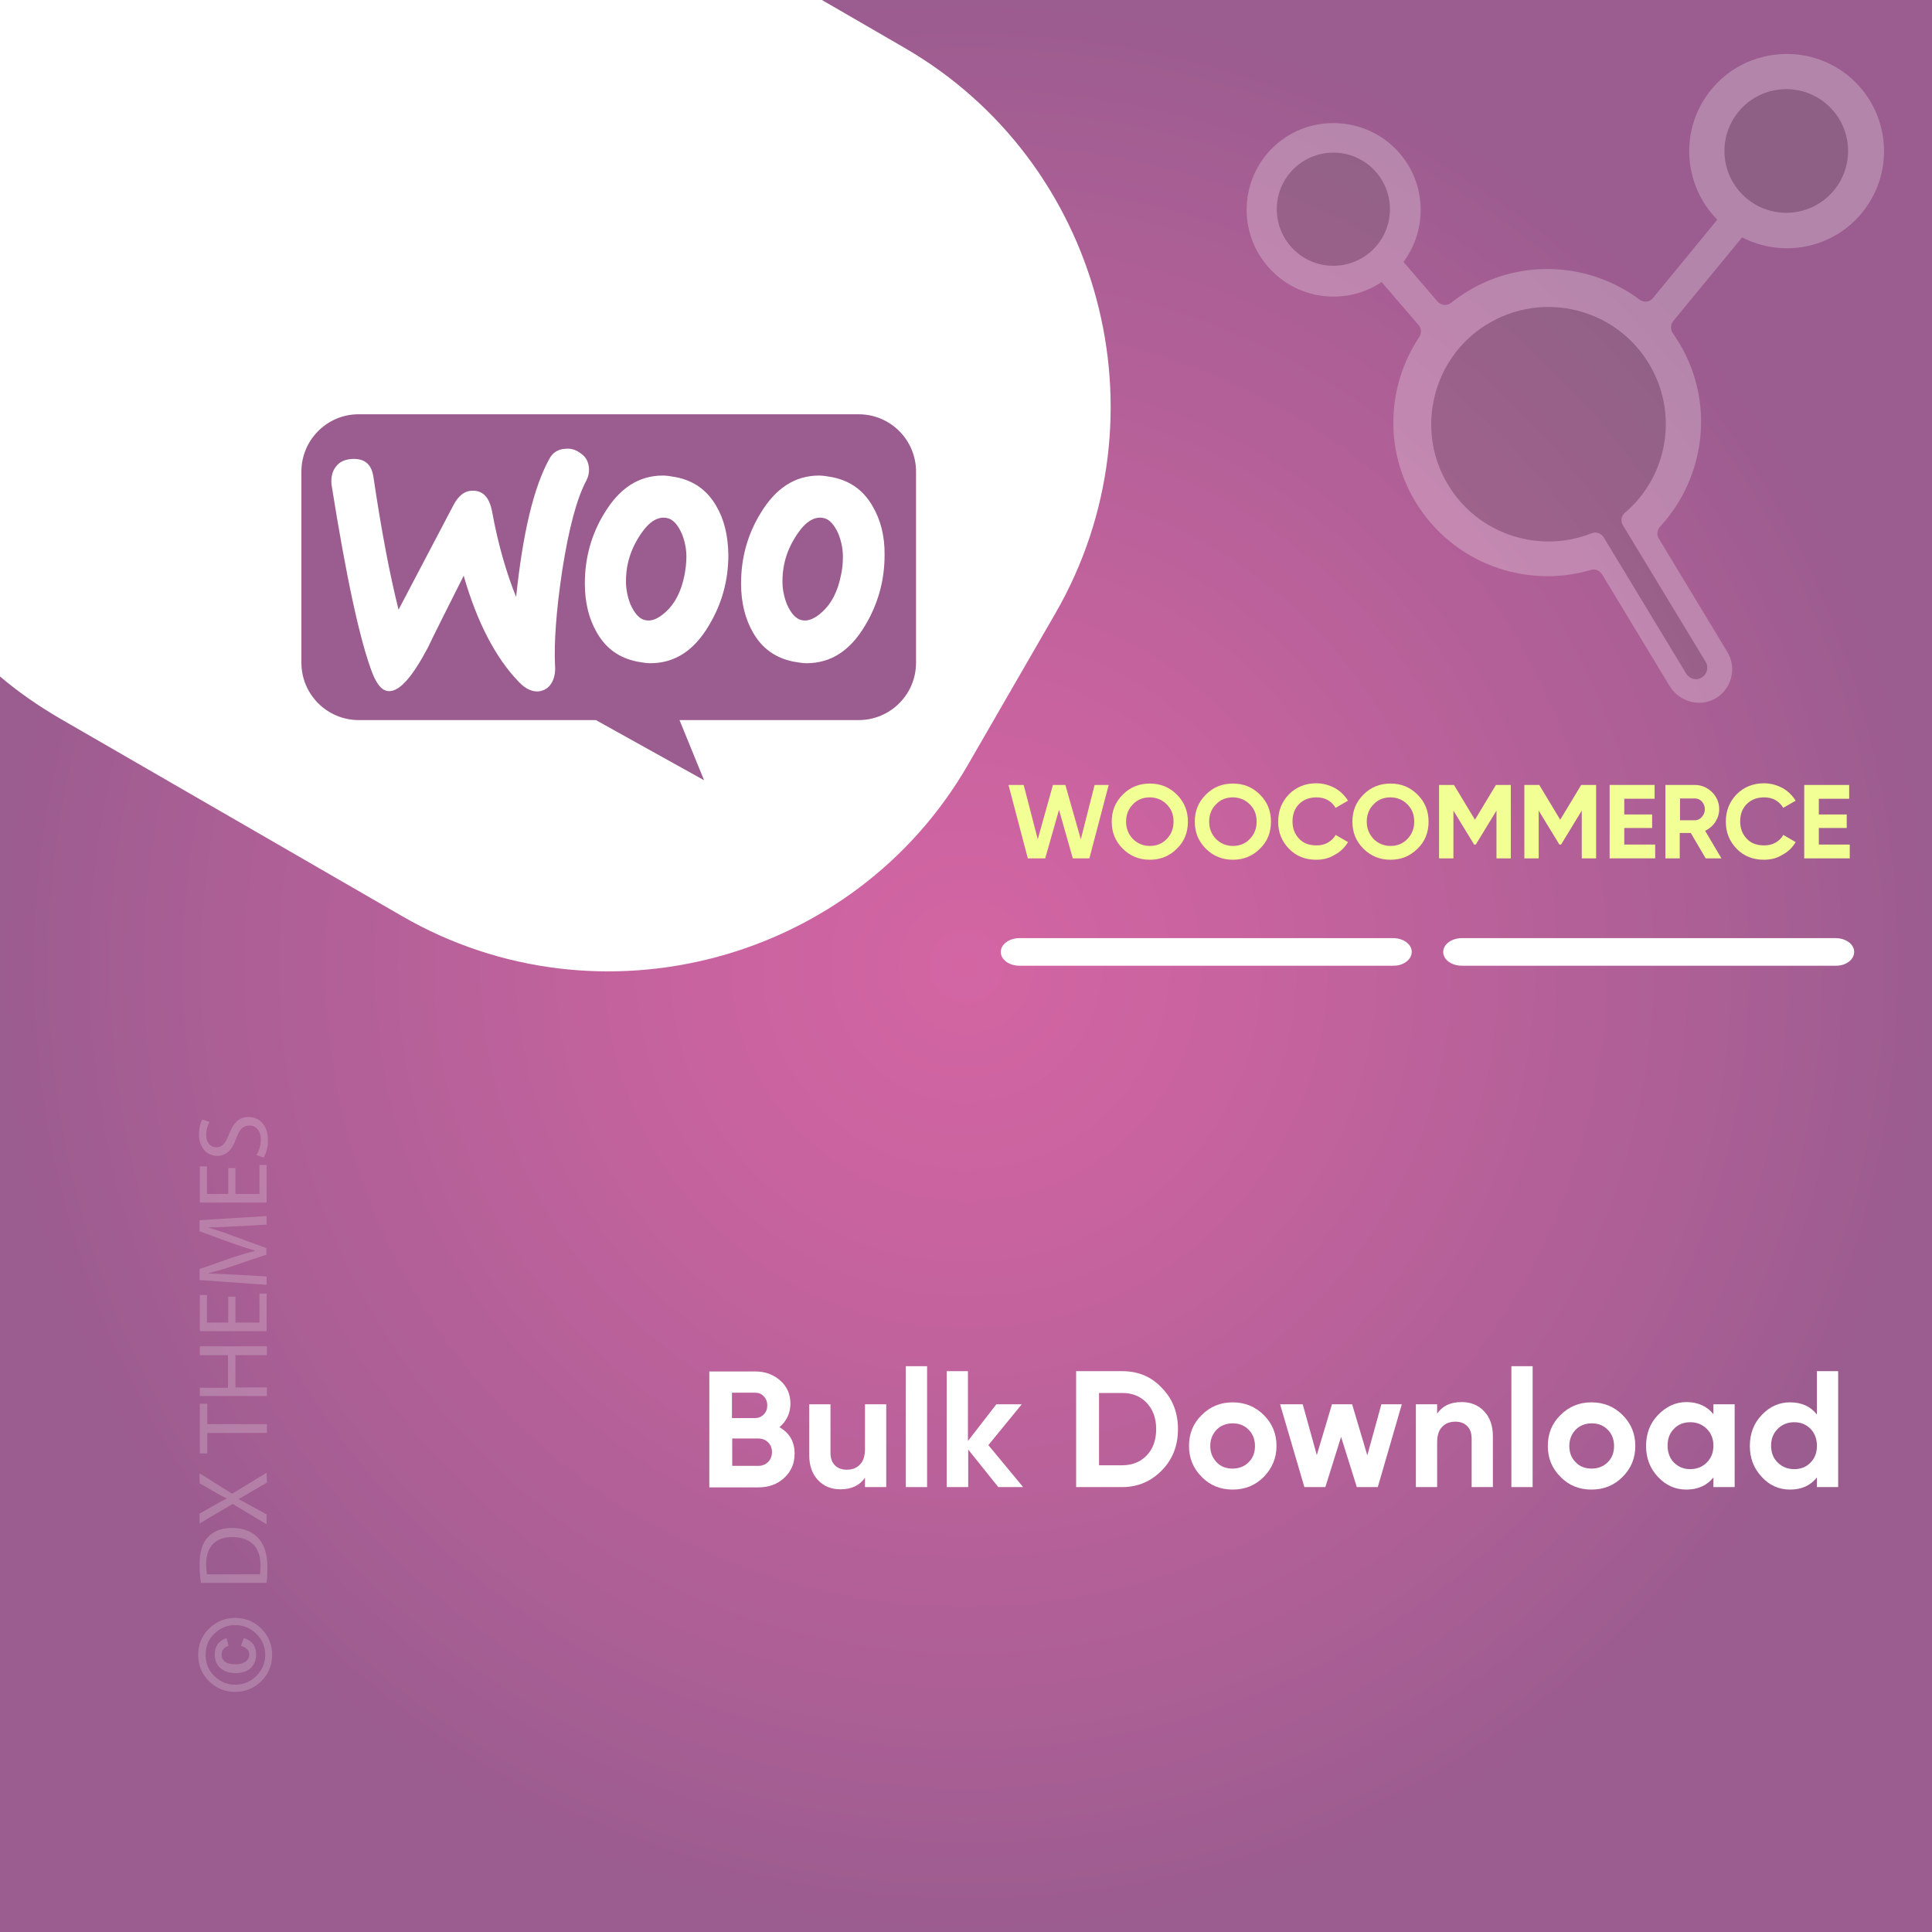 <?xml version="1.0" encoding="UTF-8"?>
<!-- Generator: Adobe Illustrator 26.0.1, SVG Export Plug-In . SVG Version: 6.00 Build 0)  -->
<svg xmlns="http://www.w3.org/2000/svg" xmlns:xlink="http://www.w3.org/1999/xlink" version="1.1" id="Layer_1" x="0px" y="0px" viewBox="0 0 700 700" style="enable-background:new 0 0 700 700;" xml:space="preserve">
<rect x="0" y="0" width="700" height="700" fill="#333333" stroke="none"/>
<style type="text/css">
	.st0{fill:url(#SVGID_1_);}
	.st1{fill:#FFFFFF;}
	.st2{fill:none;}
	.st3{fill:#F1FF94;}
	.st4{opacity:0.22;}
	.st5{fill:#F6F6F6;}
	.st6{opacity:0.25;}
	.st7{fill:#6B6B6B;}
	.st8{fill:#9B5C8F;}
</style>
<radialGradient id="SVGID_1_" cx="350.495" cy="350.244" r="349.711" gradientTransform="matrix(1.001 0 0 1.001 -0.784 -0.533)" gradientUnits="userSpaceOnUse">
	<stop offset="0" style="stop-color:#D365A3"></stop>
	<stop offset="0.281" style="stop-color:#C8639F"></stop>
	<stop offset="0.773" style="stop-color:#AB5F95"></stop>
	<stop offset="1" style="stop-color:#9B5C8F"></stop>
</radialGradient>
<rect class="st0" width="700" height="700"></rect>
<path class="st1" d="M327.5,17.2L297.8,0H0v245.1c6.6,5.6,13.8,10.6,21.5,15.1l124.3,71.8c71.4,41.2,163.7,16.5,204.9-54.9  l31.7-54.9C423.7,150.6,399,58.4,327.5,17.2z"></path>
<g>
	<rect x="353" y="284.4" class="st2" width="330.2" height="57.9"></rect>
	<path class="st3" d="M372.4,311l-7-26.6h5.5l5.1,19.7l5.5-19.7h4.5l5.6,19.7l5-19.7h5.1l-7,26.6h-6l-5-17.6l-5,17.6H372.4z"></path>
	<path class="st3" d="M426.4,307.5c-2.7,2.7-6,4-9.8,4s-7.1-1.3-9.8-4c-2.7-2.7-4-5.9-4-9.8s1.3-7.1,4-9.8c2.7-2.7,5.9-4,9.8-4   s7.1,1.3,9.8,4c2.7,2.7,4,5.9,4,9.8S429.1,304.9,426.4,307.5z M410.5,304c1.6,1.6,3.7,2.5,6.1,2.5c2.4,0,4.5-0.8,6.1-2.5   c1.6-1.6,2.5-3.7,2.5-6.3s-0.8-4.6-2.5-6.3c-1.6-1.6-3.7-2.5-6.1-2.5c-2.4,0-4.5,0.8-6.1,2.5c-1.6,1.6-2.5,3.7-2.5,6.3   S408.9,302.3,410.5,304z"></path>
	<path class="st3" d="M456.5,307.5c-2.7,2.7-6,4-9.8,4s-7.1-1.3-9.8-4c-2.7-2.7-4-5.9-4-9.8s1.3-7.1,4-9.8c2.7-2.7,5.9-4,9.8-4   s7.1,1.3,9.8,4c2.7,2.7,4,5.9,4,9.8S459.2,304.9,456.5,307.5z M440.6,304c1.6,1.6,3.7,2.5,6.1,2.5c2.4,0,4.5-0.8,6.1-2.5   c1.6-1.6,2.5-3.7,2.5-6.3s-0.8-4.6-2.5-6.3c-1.6-1.6-3.7-2.5-6.1-2.5c-2.4,0-4.5,0.8-6.1,2.5c-1.6,1.6-2.5,3.7-2.5,6.3   S439,302.3,440.6,304z"></path>
	<path class="st3" d="M476.9,311.5c-4,0-7.3-1.3-9.9-4s-3.9-5.9-3.9-9.8c0-3.9,1.3-7.2,3.9-9.9c2.6-2.6,5.9-4,9.9-4   c2.4,0,4.6,0.6,6.7,1.7c2,1.1,3.6,2.7,4.8,4.6l-4.5,2.6c-0.7-1.2-1.6-2.1-2.8-2.8c-1.2-0.7-2.6-1-4.1-1c-2.6,0-4.7,0.8-6.3,2.4   c-1.6,1.6-2.4,3.7-2.4,6.3c0,2.6,0.8,4.6,2.4,6.3s3.7,2.4,6.3,2.4c1.5,0,2.9-0.3,4.1-1c1.2-0.7,2.2-1.6,2.8-2.8l4.5,2.6   c-1.1,1.9-2.7,3.5-4.8,4.6C481.5,311,479.3,311.5,476.9,311.5z"></path>
	<path class="st3" d="M513.6,307.5c-2.7,2.7-6,4-9.8,4s-7.1-1.3-9.8-4c-2.7-2.7-4-5.9-4-9.8s1.3-7.1,4-9.8c2.7-2.7,5.9-4,9.8-4   s7.1,1.3,9.8,4c2.7,2.7,4,5.9,4,9.8S516.3,304.9,513.6,307.5z M497.7,304c1.6,1.6,3.7,2.5,6.1,2.5c2.4,0,4.5-0.8,6.1-2.5   c1.6-1.6,2.5-3.7,2.5-6.3s-0.8-4.6-2.5-6.3c-1.6-1.6-3.7-2.5-6.1-2.5c-2.4,0-4.5,0.8-6.1,2.5c-1.6,1.6-2.5,3.7-2.5,6.3   S496.1,302.3,497.7,304z"></path>
	<path class="st3" d="M547.4,284.4V311h-5.2v-17.3l-7.5,12.3l-0.6,0l-7.5-12.3V311h-5.2v-26.6h5.4l7.6,12.6l7.6-12.6H547.4z"></path>
	<path class="st3" d="M578.3,284.4V311h-5.2v-17.3l-7.5,12.3l-0.6,0l-7.5-12.3V311h-5.2v-26.6h5.4l7.6,12.6l7.6-12.6H578.3z"></path>
	<path class="st3" d="M588.5,306h11.2v5h-16.5v-26.6h16.3v5h-11v5.7h10.1v4.9h-10.1V306z"></path>
	<path class="st3" d="M618,311l-5.4-9.2h-4v9.2h-5.2v-26.6h10.6c2.5,0,4.5,0.9,6.3,2.6c1.7,1.7,2.6,3.8,2.6,6.2   c0,1.6-0.5,3.2-1.4,4.6c-0.9,1.4-2.2,2.5-3.7,3.2l5.9,10H618z M608.7,289.3v7.9h5.4c1,0,1.8-0.4,2.5-1.2c0.7-0.8,1.1-1.7,1.1-2.8   c0-1.1-0.4-2-1.1-2.8c-0.7-0.8-1.6-1.1-2.5-1.1H608.7z"></path>
	<path class="st3" d="M639.1,311.5c-4,0-7.3-1.3-9.9-4s-3.9-5.9-3.9-9.8c0-3.9,1.3-7.2,3.9-9.9c2.6-2.6,5.9-4,9.9-4   c2.4,0,4.6,0.6,6.7,1.7c2,1.1,3.6,2.7,4.8,4.6l-4.5,2.6c-0.7-1.2-1.6-2.1-2.8-2.8c-1.2-0.7-2.6-1-4.1-1c-2.6,0-4.7,0.8-6.3,2.4   c-1.6,1.6-2.4,3.7-2.4,6.3c0,2.6,0.8,4.6,2.4,6.3s3.7,2.4,6.3,2.4c1.5,0,2.9-0.3,4.1-1c1.2-0.7,2.2-1.6,2.8-2.8l4.5,2.6   c-1.1,1.9-2.7,3.5-4.8,4.6C643.7,311,641.5,311.5,639.1,311.5z"></path>
	<path class="st3" d="M659,306h11.2v5h-16.5v-26.6H670v5h-11v5.7h10.1v4.9H659V306z"></path>
</g>
<g>
	<rect x="110.9" y="382" class="st2" width="558.7" height="271.7"></rect>
	<path class="st1" d="M282.4,517.1c3.7,2.1,5.5,5.3,5.5,9.6c0,3.6-1.3,6.5-3.8,8.8s-5.6,3.4-9.3,3.4H257v-42h16.6   c3.6,0,6.6,1.1,9.1,3.3s3.7,5,3.7,8.5C286.3,512.1,285,514.9,282.4,517.1z M273.5,504.6h-8.3v9.2h8.3c1.3,0,2.3-0.4,3.2-1.3   c0.9-0.9,1.3-2,1.3-3.3c0-1.3-0.4-2.4-1.3-3.3C275.9,505,274.9,504.6,273.5,504.6z M274.8,531.1c1.4,0,2.6-0.5,3.5-1.4   c0.9-0.9,1.4-2.1,1.4-3.6c0-1.4-0.5-2.6-1.4-3.5c-0.9-0.9-2.1-1.4-3.5-1.4h-9.5v9.9H274.8z"></path>
	<path class="st1" d="M313.4,508.8h7.7v30h-7.7v-3.4c-1.9,2.8-4.9,4.2-8.9,4.2c-3.3,0-6-1.1-8.1-3.3c-2.1-2.2-3.2-5.2-3.2-9.1v-18.4   h7.7v17.5c0,2,0.5,3.5,1.6,4.6c1.1,1.1,2.5,1.6,4.3,1.6c2,0,3.6-0.6,4.8-1.9c1.2-1.2,1.8-3.1,1.8-5.6V508.8z"></path>
	<path class="st1" d="M328.2,538.8V495h7.7v43.8H328.2z"></path>
	<path class="st1" d="M370.7,538.8h-9l-10.9-13.6v13.6H343v-42h7.7v25.3l10.3-13.3h9.2l-12.1,14.8L370.7,538.8z"></path>
	<path class="st1" d="M406.6,496.8c5.8,0,10.6,2,14.4,6.1c3.9,4,5.8,9,5.8,14.9c0,5.9-1.9,10.9-5.8,14.9s-8.7,6.1-14.4,6.1h-16.7   v-42H406.6z M406.6,530.9c3.6,0,6.6-1.2,8.9-3.6c2.3-2.4,3.4-5.6,3.4-9.5c0-3.9-1.1-7-3.4-9.5c-2.3-2.4-5.2-3.6-8.9-3.6h-8.4v26.2   H406.6z"></path>
	<path class="st1" d="M457.9,535.1c-3.1,3.1-6.8,4.6-11.3,4.6c-4.4,0-8.2-1.5-11.2-4.6c-3.1-3.1-4.6-6.8-4.6-11.2s1.5-8.2,4.6-11.2   c3.1-3.1,6.8-4.6,11.2-4.6c4.4,0,8.2,1.5,11.3,4.6s4.6,6.8,4.6,11.2S460.9,532,457.9,535.1z M440.8,529.8c1.5,1.6,3.5,2.3,5.8,2.3   c2.3,0,4.3-0.8,5.8-2.3c1.6-1.6,2.3-3.5,2.3-5.9s-0.8-4.4-2.3-5.9c-1.6-1.6-3.5-2.3-5.8-2.3c-2.3,0-4.3,0.8-5.8,2.3   c-1.5,1.6-2.3,3.5-2.3,5.9S439.3,528.2,440.8,529.8z"></path>
	<path class="st1" d="M500.5,508.8h7.4l-8.7,30h-7.6l-5.7-18.2l-5.7,18.2h-7.6l-8.8-30h8.2l5.1,18.4l5.5-18.4h7.3l5.5,18.5   L500.5,508.8z"></path>
	<path class="st1" d="M529.6,508c3.3,0,6,1.1,8.1,3.3c2.1,2.2,3.2,5.2,3.2,9.1v18.4h-7.7v-17.5c0-2-0.5-3.5-1.6-4.6   c-1.1-1.1-2.5-1.6-4.3-1.6c-2,0-3.6,0.6-4.8,1.9c-1.2,1.2-1.8,3.1-1.8,5.6v16.2h-7.7v-30h7.7v3.4C522.6,509.4,525.5,508,529.6,508z   "></path>
	<path class="st1" d="M547.6,538.8V495h7.7v43.8H547.6z"></path>
	<path class="st1" d="M587.9,535.1c-3.1,3.1-6.8,4.6-11.3,4.6c-4.4,0-8.2-1.5-11.2-4.6c-3.1-3.1-4.6-6.8-4.6-11.2s1.5-8.2,4.6-11.2   c3.1-3.1,6.8-4.6,11.2-4.6c4.4,0,8.2,1.5,11.3,4.6s4.6,6.8,4.6,11.2S591,532,587.9,535.1z M570.9,529.8c1.5,1.6,3.5,2.3,5.8,2.3   c2.3,0,4.3-0.8,5.8-2.3c1.6-1.6,2.3-3.5,2.3-5.9s-0.8-4.4-2.3-5.9c-1.6-1.6-3.5-2.3-5.8-2.3c-2.3,0-4.3,0.8-5.8,2.3   c-1.5,1.6-2.3,3.5-2.3,5.9S569.3,528.2,570.9,529.8z"></path>
	<path class="st1" d="M620.8,508.8h7.7v30h-7.7v-3.5c-2.3,2.9-5.6,4.4-9.8,4.4c-4,0-7.4-1.5-10.3-4.6s-4.3-6.8-4.3-11.2   s1.4-8.2,4.3-11.2S607,508,611,508c4.2,0,7.5,1.5,9.8,4.4V508.8z M606.5,529.9c1.6,1.6,3.5,2.4,5.9,2.4s4.4-0.8,6-2.4   c1.6-1.6,2.4-3.6,2.4-6.1c0-2.5-0.8-4.5-2.4-6.1s-3.6-2.4-6-2.4s-4.4,0.8-5.9,2.4c-1.6,1.6-2.3,3.6-2.3,6.1   C604.2,526.3,605,528.4,606.5,529.9z"></path>
	<path class="st1" d="M658.3,496.8h7.7v42h-7.7v-3.5c-2.3,2.9-5.5,4.4-9.7,4.4c-4,0-7.5-1.5-10.3-4.6c-2.9-3.1-4.3-6.8-4.3-11.2   s1.4-8.2,4.3-11.2c2.9-3.1,6.3-4.6,10.3-4.6c4.2,0,7.4,1.5,9.7,4.4V496.8z M644.1,529.9c1.6,1.6,3.6,2.4,6,2.4s4.4-0.8,5.9-2.4   c1.6-1.6,2.3-3.6,2.3-6.1c0-2.5-0.8-4.5-2.3-6.1c-1.6-1.6-3.5-2.4-5.9-2.4s-4.4,0.8-6,2.4c-1.6,1.6-2.4,3.6-2.4,6.1   C641.7,526.3,642.5,528.4,644.1,529.9z"></path>
</g>
<g>
	<path class="st1" d="M511.5,344.9c0-2.8-3-5-6.8-5H369.4c-3.7,0-6.8,2.2-6.8,5c0,2.8,3,5,6.8,5h135.3   C508.4,350,511.5,347.7,511.5,344.9z"></path>
	<path class="st1" d="M671.8,344.9c0-2.8-3-5-6.8-5H529.7c-3.7,0-6.8,2.2-6.8,5c0,2.8,3,5,6.8,5H665   C668.8,350,671.8,347.7,671.8,344.9z"></path>
</g>
<g class="st4">
	<rect x="71.1" y="401.9" class="st2" width="42.3" height="211"></rect>
	<path class="st5" d="M71.8,599.6c0-3.7,1.3-6.9,3.9-9.5s5.8-3.9,9.5-3.9s6.9,1.3,9.5,3.9s3.9,5.8,3.9,9.5s-1.3,6.9-3.9,9.5   s-5.8,3.9-9.5,3.9s-6.9-1.3-9.5-3.9S71.8,603.3,71.8,599.6z M74.5,599.6c0,3,1,5.5,3.1,7.6s4.6,3.2,7.6,3.2s5.6-1.1,7.7-3.2   s3.2-4.7,3.2-7.6c0-3-1.1-5.5-3.2-7.6s-4.7-3.2-7.7-3.2s-5.5,1.1-7.6,3.2C75.5,594,74.5,596.6,74.5,599.6z M87.3,596.3l1-2.8   c3,0.9,4.5,2.9,4.5,5.9c0,2.1-0.7,3.8-2,5s-3.1,1.8-5.4,1.8s-4.2-0.6-5.5-1.8c-1.4-1.2-2.1-2.9-2.1-5c0-2.9,1.4-4.9,4.3-5.9   l0.7,2.8c-1.6,0.6-2.5,1.6-2.5,3.1c0,2.4,1.7,3.6,5,3.6c1.5,0,2.7-0.3,3.6-0.9c0.9-0.6,1.4-1.5,1.4-2.6   C90.3,598,89.3,596.9,87.3,596.3z"></path>
	<path class="st5" d="M72.8,573.5c-0.3-1.9-0.5-4.2-0.5-6.7c0-4.5,1-7.7,3-9.8c2-2.2,4.8-3.4,8.7-3.4c4,0,7.2,1.2,9.4,3.5   c2.3,2.3,3.5,6,3.5,10.7c0,2.2-0.1,4.1-0.3,5.7H72.8z M94.2,570.4c0.1-0.8,0.2-1.9,0.2-3.2c0-6.7-3.7-10.3-10.3-10.3   c-5.7,0-9.4,3.2-9.4,9.8c0,1.6,0.1,2.8,0.3,3.7H94.2z"></path>
	<path class="st5" d="M96.7,537.2l-5.4,3.1c-2.1,1.3-3.4,2.1-4.8,2.8v0.1c1.4,0.7,2.7,1.4,4.8,2.6l5.3,2.9v3.6l-12.3-7.4l-12,7.1   v-3.6l5.7-3.2c1.6-0.9,2.8-1.6,4.1-2.2v-0.1c-1.4-0.7-2.6-1.3-4.1-2.2l-5.7-3.3v-3.6l11.8,7.4l12.5-7.6L96.7,537.2L96.7,537.2z"></path>
	<path class="st5" d="M75.1,519.2v7.4h-2.7v-18h2.7v7.4h21.6v3.2H75.1z"></path>
	<path class="st5" d="M72.4,502.8h10.2V491H72.4v-3.2h24.3v3.2H85.3v11.7h11.4v3.1H72.4V502.8z"></path>
	<path class="st5" d="M85.3,469.8v9.4H94v-10.5h2.6v13.6H72.4v-13.1H75v10h7.7v-9.4H85.3z"></path>
	<path class="st5" d="M86,444.3c-3.4,0.2-7.5,0.4-10.5,0.4v0.1c2.8,0.8,5.9,1.8,9.2,3.1l11.8,4.3v2.4l-11.6,3.9   c-3.4,1.2-6.6,2.1-9.4,2.8v0.1c3,0.1,7.1,0.3,10.7,0.5l10.4,0.6v3l-24.3-1.7v-4l11.7-4.1c3-1,5.7-1.8,8.2-2.4V453   c-2.4-0.6-5.1-1.5-8.2-2.6l-11.7-4.3v-4l24.3-1.5v3.1L86,444.3z"></path>
	<path class="st5" d="M85.3,423.2v9.4H94v-10.5h2.6v13.6H72.4v-13.1H75v10h7.7v-9.4H85.3z"></path>
	<path class="st5" d="M92.9,418.5c0.9-1.4,1.6-3.5,1.6-5.6c0-3.2-1.7-5.1-4.1-5.1c-2.3,0-3.6,1.3-4.8,4.6c-1.4,4-3.5,6.4-6.9,6.4   c-3.8,0-6.6-3.1-6.6-7.8c0-2.5,0.6-4.3,1.2-5.4l2.6,0.9c-0.4,0.8-1.2,2.4-1.2,4.6c0,3.3,2,4.6,3.6,4.6c2.3,0,3.4-1.5,4.7-4.8   c1.6-4.1,3.6-6.2,7.1-6.2c3.7,0,7,2.8,7,8.5c0,2.3-0.7,4.9-1.6,6.2L92.9,418.5z"></path>
</g>
<g class="st6">
	<path class="st1" d="M667.9,26.1c-14.5-10.4-34.9-8.2-46.8,5.1c-12.7,14.1-11.8,35.3,1.1,48.4L598.9,108c-1.2,1.5-3.3,1.7-4.8,0.6   c-17.6-13.2-42.3-15.2-62.3-3.1c-2.1,1.3-4.1,2.7-6,4.2c-1.5,1.2-3.6,1-4.9-0.4l-12.4-14.4c9.1-12.2,8.4-29.8-3.1-41.2   c-11-10.9-28.7-12.2-41.1-2.9c-14.7,11-16.8,32-5,45.7c10.5,12.2,28.2,14.4,41.3,5.7l13.4,15.6c1,1.2,1.1,2.9,0.3,4.2   c-11.7,17.4-13,40.8-1.4,59.9c13.4,22.1,39.8,31.6,63.5,24.6c1.5-0.5,3.1,0.2,4,1.5l24.5,40.5c3.3,5.4,10.1,7.7,15.8,5   c6.5-3.1,8.8-11.2,5.2-17.2L601,195.1c-0.8-1.3-0.6-3,0.4-4.2c16.5-17.8,20.1-45,6.9-66.8c-0.7-1.2-1.5-2.3-2.2-3.4   c-0.9-1.3-0.9-3,0.1-4.3l25-30.4c14.5,7.5,32.8,4.2,43.5-9C687.4,61.5,684.6,38.1,667.9,26.1z"></path>
	<path class="st7" d="M597.4,131.7c-12.7-20.9-40.5-27-60.9-12.7c-17.4,12.2-23,35.9-13,54.6c10.4,19.6,33.6,27.4,53.2,19.6   c1.6-0.6,3.4,0,4.3,1.4l29.9,49.4c0.9,1.5,2.7,2.4,4.4,2c2.9-0.7,4.1-3.9,2.7-6.2l-30-49.5c-0.9-1.5-0.6-3.4,0.7-4.5   C604.3,172.6,608.3,149.7,597.4,131.7z"></path>
	<circle class="st7" cx="483.1" cy="75.8" r="20.5"></circle>
	<circle class="st7" cx="647.2" cy="54.7" r="22.4"></circle>
</g>
<g>
	<path class="st8" d="M129.9,150.1h181.2c11.5,0,20.8,9.3,20.8,20.8v69.2c0,11.5-9.3,20.8-20.8,20.8h-64.9l8.9,21.8l-39.2-21.8H130   c-11.5,0-20.8-9.3-20.8-20.8v-69.2C109.2,159.4,118.5,150.1,129.9,150.1z"></path>
	<path class="st1" d="M121.7,169.1c1.2-1.7,3.1-2.6,5.7-2.8c4.6-0.3,7.2,1.8,7.9,6.5c2.8,18.9,5.8,34.9,9.1,48.1l19.8-37.7   c1.8-3.5,4-5.3,6.7-5.4c3.9-0.2,6.4,2.2,7.4,7.6c2.2,12,5.2,22.2,8.7,30.9c2.4-23,6.3-39.5,11.9-49.8c1.3-2.6,3.4-3.8,6-3.9   c2.1-0.2,3.9,0.4,5.7,1.8c1.8,1.3,2.6,3,2.8,5.2c0.1,1.6-0.2,3-0.9,4.4c-3.5,6.5-6.4,17.4-8.8,32.7c-2.2,14.7-3,26.3-2.6,34.5   c0.2,2.2-0.2,4.3-1.1,6c-1.1,2-2.7,3-4.8,3.3c-2.4,0.2-4.8-0.9-7.2-3.4c-8.4-8.7-15.1-21.5-20-38.5c-5.8,11.6-10.2,20.2-13,26.1   c-5.4,10.2-9.9,15.5-13.7,15.7c-2.5,0.2-4.5-1.9-6.3-6.3c-4.6-11.9-9.5-34.7-14.9-68.6C119.9,172.8,120.4,170.7,121.7,169.1   L121.7,169.1z M316.1,183.3c-3.3-5.7-8.1-9.1-14.5-10.4c-1.7-0.3-3.4-0.6-4.8-0.6c-8.7,0-15.7,4.5-21.2,13.6   c-4.7,7.6-7.1,16.2-7.1,25.5c0,7,1.5,12.9,4.4,17.9c3.3,5.7,8.1,9.1,14.5,10.4c1.7,0.3,3.4,0.6,4.8,0.6c8.8,0,15.8-4.5,21.2-13.6   c4.7-7.8,7.1-16.3,7.1-25.6C320.6,194.1,319,188.2,316.1,183.3L316.1,183.3z M304.7,208.4c-1.2,6-3.5,10.4-6.9,13.4   c-2.6,2.4-5.1,3.4-7.3,2.9c-2.1-0.4-3.9-2.4-5.4-5.8c-1.1-2.8-1.6-5.6-1.6-8.2c0-2.2,0.2-4.5,0.7-6.6c0.8-3.7,2.4-7.3,4.8-10.8   c3-4.4,6.2-6.3,9.4-5.6c2.1,0.4,3.9,2.4,5.4,5.8c1.1,2.8,1.6,5.6,1.6,8.2C305.4,204,305.2,206.2,304.7,208.4L304.7,208.4z    M259.5,183.3c-3.3-5.7-8.1-9.1-14.5-10.4c-1.7-0.3-3.4-0.6-4.8-0.6c-8.7,0-15.7,4.5-21.2,13.6c-4.7,7.6-7.1,16.2-7.1,25.5   c0,7,1.5,12.9,4.4,17.9c3.3,5.7,8.1,9.1,14.5,10.4c1.7,0.3,3.4,0.6,4.8,0.6c8.8,0,15.8-4.5,21.2-13.6c4.7-7.8,7.1-16.3,7.1-25.6   C263.8,194.1,262.4,188.2,259.5,183.3L259.5,183.3z M248,208.4c-1.2,6-3.5,10.4-6.9,13.4c-2.6,2.4-5.1,3.4-7.3,2.9   c-2.1-0.4-3.9-2.4-5.4-5.8c-1.1-2.8-1.6-5.6-1.6-8.2c0-2.2,0.2-4.5,0.7-6.6c0.8-3.7,2.4-7.3,4.8-10.8c3-4.4,6.2-6.3,9.4-5.6   c2.1,0.4,3.9,2.4,5.4,5.8c1.1,2.8,1.6,5.6,1.6,8.2C248.7,204,248.4,206.2,248,208.4L248,208.4z"></path>
</g>
<g>
</g>
<g>
</g>
<g>
</g>
<g>
</g>
<g>
</g>
<g>
</g>
</svg>
